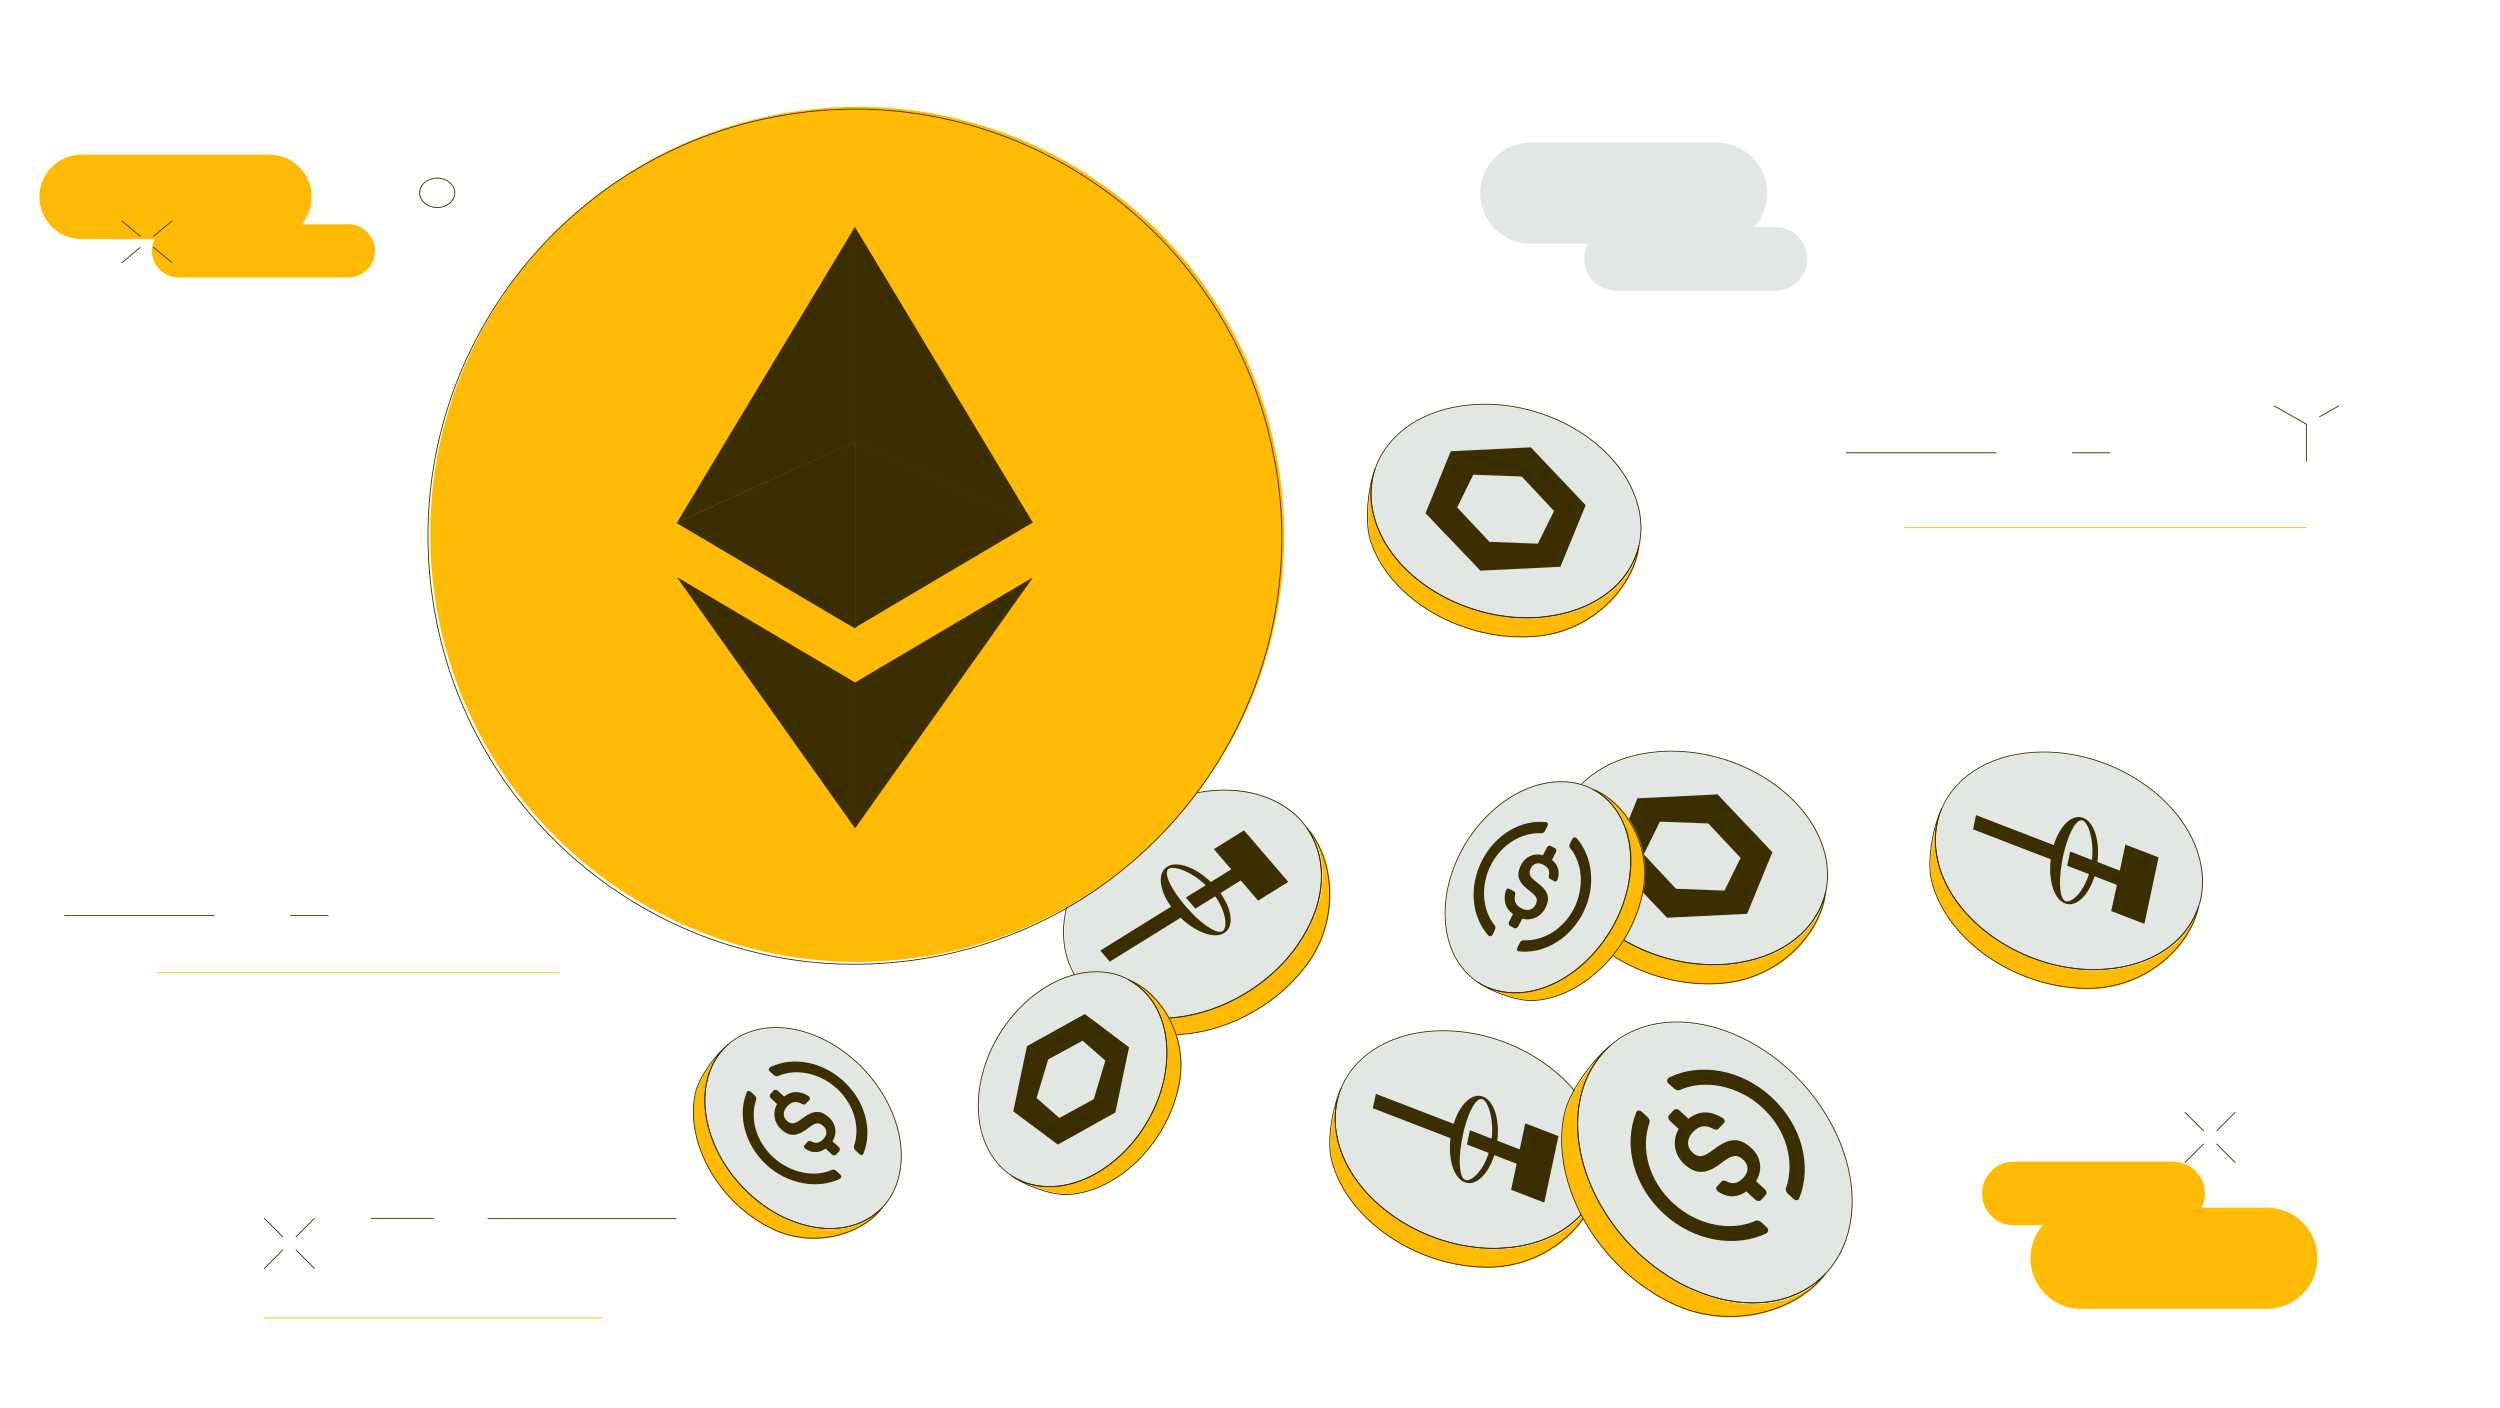 <svg width="1202" height="677" viewBox="0 0 1202 677" fill="none" xmlns="http://www.w3.org/2000/svg">
<path d="M659.407 260.519C656.214 250.865 658.28 234.066 661.535 225.666C660.722 228.048 660.158 230.493 659.845 233C659.156 238.579 659.657 244.534 661.598 250.552C661.661 250.803 661.723 250.991 661.786 251.179C671.051 279.387 706.61 299.885 741.23 296.939C741.731 296.876 742.232 296.814 742.733 296.751C743.046 296.688 743.422 296.688 743.735 296.626C743.797 296.626 743.797 296.626 743.86 296.626C765.145 294.056 780.734 282.96 786.681 267.979C787.37 266.223 787.933 264.468 788.371 262.588C785.805 282.71 765.771 303.897 738.852 306.154C704.231 309.288 668.672 288.727 659.407 260.519Z" fill="#FFBB04"/>
<path d="M661.789 251.305C661.726 251.054 661.663 250.866 661.601 250.678C659.66 244.597 659.159 238.705 659.848 233.126C660.161 230.619 660.724 228.174 661.538 225.792C661.601 225.666 661.601 225.541 661.663 225.416C667.36 209.055 684.326 196.894 707.677 194.951C742.298 192.004 777.857 212.503 787.122 240.711C789.689 248.421 789.939 255.943 788.374 262.776C787.936 264.657 787.373 266.412 786.684 268.167C780.737 283.149 765.148 294.244 743.863 296.814C743.8 296.814 743.8 296.814 743.737 296.814C743.424 296.877 743.049 296.877 742.736 296.939C742.235 297.002 741.734 297.065 741.233 297.128C706.676 300.011 671.054 279.513 661.789 251.305Z" fill="#E3E7E3"/>
<path d="M659.032 260.269C655.839 250.615 657.905 233.816 661.16 225.416C660.347 227.798 659.783 230.243 659.47 232.75C658.781 238.329 659.282 244.284 661.223 250.302C661.286 250.553 661.348 250.741 661.411 250.929C670.676 279.137 706.235 299.635 740.855 296.689C741.356 296.626 741.857 296.564 742.358 296.501C742.671 296.438 743.047 296.438 743.36 296.376C743.422 296.376 743.422 296.376 743.485 296.376C764.77 293.806 780.359 282.71 786.306 267.729C786.995 265.973 787.558 264.218 787.996 262.338C785.43 282.46 765.396 303.647 738.477 305.904C703.856 308.975 668.297 288.477 659.032 260.269Z" stroke="#3B2E00" stroke-width="0.422" stroke-miterlimit="10" stroke-linecap="round" stroke-linejoin="round"/>
<path d="M661.414 250.991C661.351 250.74 661.288 250.552 661.226 250.364C659.285 244.284 658.784 238.391 659.473 232.812C659.786 230.305 660.349 227.86 661.163 225.478C661.226 225.353 661.226 225.228 661.288 225.102C666.985 208.741 683.951 196.58 707.303 194.637C741.923 191.691 777.482 212.189 786.747 240.397C789.314 248.108 789.564 255.63 787.999 262.463C787.561 264.343 786.998 266.098 786.309 267.853C780.362 282.835 764.773 293.931 743.488 296.501C743.425 296.501 743.425 296.501 743.362 296.501C743.049 296.563 742.674 296.563 742.361 296.626C741.86 296.689 741.359 296.751 740.858 296.814C706.238 299.698 670.679 279.2 661.414 250.991Z" stroke="#3B2E00" stroke-width="0.422" stroke-miterlimit="10" stroke-linecap="round" stroke-linejoin="round"/>
<path d="M762.394 242.904L756.822 237.012L741.609 220.965L736.037 215.072L697.536 216.953L694.969 223.221L687.957 240.46L685.391 246.728L690.962 252.621L706.175 268.48L711.747 274.372L750.249 272.492L752.815 266.223L759.827 249.11L762.394 242.904ZM708.366 228.236L731.655 229.114L747.181 245.663L739.418 261.397L716.129 260.519L700.603 243.97L708.366 228.236Z" fill="#3B2E00"/>
<path d="M749.18 427.388C745.987 417.735 748.053 400.935 751.309 392.535C750.495 394.917 749.932 397.362 749.619 399.869C748.93 405.448 749.431 411.403 751.371 417.421C751.434 417.672 751.497 417.86 751.559 418.048C760.825 446.256 796.384 466.754 831.004 463.808C831.505 463.746 832.006 463.683 832.506 463.62C832.819 463.557 833.195 463.557 833.508 463.495C833.571 463.495 833.571 463.495 833.633 463.495C854.919 460.925 870.507 449.829 876.455 434.848C877.143 433.092 877.707 431.337 878.145 429.457C875.578 449.579 855.545 470.766 828.625 473.023C794.005 476.095 758.446 455.596 749.18 427.388Z" fill="#FFBB04"/>
<path d="M751.562 418.11C751.499 417.86 751.437 417.672 751.374 417.483C749.434 411.403 748.933 405.511 749.621 399.932C749.934 397.424 750.498 394.979 751.312 392.597C751.374 392.472 751.374 392.347 751.437 392.221C757.134 375.86 774.1 363.7 797.451 361.756C832.071 358.81 867.63 379.308 876.896 407.517C879.462 415.227 879.713 422.749 878.148 429.582C877.71 431.4 877.146 433.217 876.457 434.973C870.51 449.954 854.922 461.05 833.636 463.62C833.574 463.62 833.574 463.62 833.511 463.62C833.198 463.682 832.822 463.682 832.509 463.745C832.008 463.808 831.508 463.871 831.007 463.933C796.387 466.817 760.828 446.319 751.562 418.11Z" fill="#E3E7E3"/>
<path d="M748.743 427.075C745.55 417.421 747.616 400.621 750.871 392.222C750.057 394.604 749.494 397.048 749.181 399.556C748.492 405.135 748.993 411.09 750.934 417.108C750.997 417.358 751.059 417.546 751.122 417.735C760.387 445.943 795.946 466.441 830.566 463.495C831.067 463.432 831.568 463.369 832.069 463.307C832.382 463.244 832.758 463.244 833.071 463.181C833.133 463.181 833.133 463.181 833.196 463.181C854.481 460.611 870.07 449.516 876.017 434.534C876.706 432.779 877.269 431.024 877.707 429.143C875.141 449.265 855.107 470.453 828.187 472.709C793.567 475.781 758.008 455.283 748.743 427.075Z" stroke="#3B2E00" stroke-width="0.422" stroke-miterlimit="10" stroke-linecap="round" stroke-linejoin="round"/>
<path d="M751.125 417.797C751.062 417.546 750.999 417.358 750.937 417.17C748.996 411.09 748.495 405.197 749.184 399.618C749.497 397.111 750.06 394.666 750.874 392.284C750.937 392.159 750.937 392.033 750.999 391.908C756.696 375.547 773.662 363.386 797.013 361.443C831.634 358.497 867.193 378.995 876.458 407.203C879.025 414.913 879.275 422.436 877.71 429.268C877.272 431.086 876.708 432.904 876.02 434.659C870.072 449.641 854.484 460.736 833.199 463.306C833.136 463.306 833.136 463.306 833.073 463.306C832.76 463.369 832.385 463.369 832.072 463.432C831.571 463.494 831.07 463.557 830.569 463.62C795.949 466.566 760.39 446.068 751.125 417.797Z" stroke="#3B2E00" stroke-width="0.422" stroke-miterlimit="10" stroke-linecap="round" stroke-linejoin="round"/>
<path d="M852.167 409.773L846.595 403.88L831.383 387.833L825.811 381.94L787.309 383.821L784.742 390.089L777.731 407.328L775.164 413.596L780.736 419.489L795.949 435.348L801.52 441.241L840.022 439.36L842.589 433.092L849.6 415.978L852.167 409.773ZM798.077 395.042L821.366 395.919L836.892 412.468L829.129 428.202L805.84 427.324L790.314 410.776L798.077 395.042Z" fill="#3B2E00"/>
<path d="M541.525 493.019C532.197 489.007 521.054 476.282 516.984 468.258C518.236 470.452 519.676 472.458 521.367 474.401C525.06 478.664 529.818 482.174 535.64 484.807C535.828 484.932 536.016 484.995 536.266 485.12C563.499 496.968 602.439 483.929 623.224 456.097C623.537 455.658 623.787 455.282 624.1 454.844C624.288 454.593 624.476 454.279 624.664 454.029C624.726 453.966 624.726 453.966 624.726 453.903C636.934 436.289 639 417.232 631.8 402.878C630.987 401.185 629.985 399.555 628.921 398.051C642.255 413.346 644.697 442.432 628.545 464.058C607.635 491.828 568.695 504.866 541.525 493.019Z" fill="#FFBB04"/>
<path d="M536.204 485.058C536.016 484.995 535.765 484.87 535.577 484.745C529.755 482.112 524.997 478.602 521.304 474.339C519.613 472.458 518.174 470.39 516.921 468.196C516.859 468.071 516.796 467.945 516.734 467.82C508.345 452.713 510.536 431.964 524.559 413.158C545.406 385.326 584.284 372.288 611.516 384.135C618.966 387.395 624.788 392.096 628.795 397.926C629.922 399.493 630.861 401.06 631.675 402.753C638.874 417.17 636.808 436.226 624.601 453.778C624.601 453.841 624.538 453.841 624.538 453.904C624.35 454.154 624.162 454.468 623.975 454.719C623.662 455.157 623.411 455.533 623.098 455.972C602.314 483.93 563.374 496.906 536.204 485.058Z" fill="#E3E7E3"/>
<path d="M541.025 493.145C531.697 489.133 520.554 476.408 516.484 468.384C517.736 470.578 519.176 472.584 520.867 474.527C524.56 478.79 529.318 482.3 535.14 484.933C535.328 485.058 535.516 485.121 535.766 485.246C562.999 497.094 601.939 484.055 622.724 456.223C623.037 455.784 623.287 455.408 623.6 454.97C623.788 454.719 623.976 454.405 624.164 454.155C624.226 454.092 624.226 454.092 624.226 454.029C636.434 436.415 638.5 417.358 631.3 403.004C630.487 401.311 629.485 399.681 628.421 398.177C641.755 413.472 644.197 442.558 628.045 464.184C607.198 491.954 568.195 504.93 541.025 493.145Z" stroke="#3B2E00" stroke-width="0.422" stroke-miterlimit="10" stroke-linecap="round" stroke-linejoin="round"/>
<path d="M535.704 485.184C535.516 485.122 535.265 484.996 535.077 484.871C529.255 482.238 524.497 478.728 520.804 474.465C519.113 472.584 517.674 470.516 516.421 468.322C516.359 468.196 516.296 468.071 516.234 467.946C507.845 452.839 510.036 432.09 524.059 413.284C544.906 385.452 583.784 372.414 611.016 384.261C618.466 387.521 624.288 392.222 628.295 398.052C629.422 399.619 630.361 401.186 631.175 402.879C638.374 417.296 636.308 436.352 624.101 453.904C624.101 453.967 624.038 453.967 624.038 454.03C623.85 454.28 623.662 454.594 623.475 454.845C623.162 455.283 622.911 455.659 622.598 456.098C601.813 483.993 562.874 497.032 535.704 485.184Z" stroke="#3B2E00" stroke-width="0.422" stroke-miterlimit="10" stroke-linecap="round" stroke-linejoin="round"/>
<path fill-rule="evenodd" clip-rule="evenodd" d="M604.884 433.03L619.408 424.003L598.123 399.242L583.599 408.269L591.988 417.985L582.159 424.066C574.897 417.045 566.007 413.722 561.186 416.731C556.366 419.74 557.305 427.952 563.064 435.913L529.008 457.038L533.578 462.366L567.635 441.241C574.897 448.262 583.786 451.584 588.607 448.575C593.427 445.629 592.488 437.417 586.791 429.394L596.558 423.313L604.884 433.03ZM587.793 447.698C585.414 449.202 579.091 445.441 572.393 438.295C571.579 437.48 570.827 436.603 570.014 435.725C569.262 434.785 568.511 433.907 567.822 433.03C561.875 425.445 559.559 419.176 561.938 417.672C564.317 416.167 572.58 418.737 579.717 425.633L570.139 431.525L574.709 436.853L584.287 430.961C589.796 438.797 590.172 446.256 587.793 447.698Z" fill="#3B2E00"/>
<path d="M640.502 557.709C638.123 547.868 641.504 531.256 645.385 523.17C644.384 525.489 643.633 527.871 643.132 530.379C642.005 535.895 642.067 541.85 643.445 548.056C643.507 548.307 643.507 548.495 643.57 548.745C650.582 577.581 684.45 600.837 719.196 600.649C719.697 600.649 720.198 600.649 720.698 600.586C721.011 600.586 721.387 600.523 721.7 600.523C721.763 600.523 721.763 600.523 721.825 600.523C743.236 599.646 759.638 589.804 766.775 575.324C767.589 573.631 768.34 571.876 768.904 570.058C764.772 589.93 743.111 609.425 716.128 609.613C681.383 609.801 647.514 586.545 640.502 557.709Z" fill="#FFBB04"/>
<path d="M643.57 548.683C643.507 548.432 643.444 548.244 643.444 547.994C642.005 541.788 641.942 535.833 643.131 530.316C643.632 527.809 644.383 525.427 645.385 523.108C645.448 522.982 645.51 522.857 645.573 522.732C652.522 506.872 670.364 496.09 693.841 495.965C728.586 495.777 762.455 518.97 769.467 547.868C771.407 555.767 771.094 563.289 768.966 569.996C768.402 571.814 767.714 573.569 766.837 575.262C759.7 589.742 743.298 599.584 721.887 600.461C721.825 600.461 721.825 600.461 721.762 600.461C721.449 600.461 721.074 600.524 720.761 600.524C720.26 600.524 719.759 600.587 719.258 600.587C684.45 600.775 650.644 577.518 643.57 548.683Z" fill="#E3E7E3"/>
<path d="M640.127 557.333C637.748 547.492 641.129 530.88 645.01 522.794C644.009 525.113 643.258 527.495 642.757 530.003C641.63 535.519 641.692 541.474 643.07 547.68C643.132 547.931 643.132 548.119 643.195 548.37C650.207 577.205 684.075 600.461 718.821 600.273C719.322 600.273 719.822 600.273 720.323 600.21C720.636 600.21 721.012 600.147 721.325 600.147C721.388 600.147 721.388 600.147 721.45 600.147C742.861 599.27 759.263 589.428 766.4 574.948C767.214 573.256 767.965 571.5 768.529 569.682C764.397 589.554 742.736 609.049 715.753 609.237C681.008 609.488 647.139 586.231 640.127 557.333Z" stroke="#3B2E00" stroke-width="0.422" stroke-miterlimit="10" stroke-linecap="round" stroke-linejoin="round"/>
<path d="M643.195 548.307C643.132 548.057 643.069 547.868 643.069 547.618C641.63 541.412 641.567 535.457 642.756 529.941C643.257 527.433 644.008 525.051 645.01 522.732C645.073 522.606 645.135 522.481 645.198 522.356C652.147 506.496 669.989 495.714 693.466 495.589C728.211 495.401 762.08 518.594 769.092 547.492C771.032 555.391 770.719 562.913 768.591 569.62C768.027 571.438 767.339 573.193 766.462 574.886C759.325 589.366 742.923 599.208 721.512 600.085C721.45 600.085 721.45 600.085 721.387 600.085C721.074 600.085 720.699 600.148 720.386 600.148C719.885 600.148 719.384 600.211 718.883 600.211C684.075 600.399 650.206 577.205 643.195 548.307Z" stroke="#3B2E00" stroke-width="0.422" stroke-miterlimit="10" stroke-linecap="round" stroke-linejoin="round"/>
<path fill-rule="evenodd" clip-rule="evenodd" d="M726.525 572.065L742.489 578.208L749.313 546.239L733.349 540.096L730.657 552.633L719.889 548.433C721.141 538.403 718.386 529.314 713.065 527.245C707.806 525.176 701.796 530.943 698.916 540.346L661.542 525.929L660.039 532.824L697.414 547.242C696.162 557.271 698.916 566.423 704.238 568.429C709.496 570.498 715.506 564.794 718.449 555.391L729.217 559.528L726.525 572.065ZM704.488 567.301C701.859 566.298 701.045 559.026 702.672 549.31C702.86 548.182 703.048 547.054 703.299 545.863C703.549 544.672 703.799 543.543 704.112 542.478C706.554 533.138 710.122 527.559 712.752 528.499C715.381 529.502 718.324 537.651 717.197 547.492L706.742 543.418L705.302 550.251L715.757 554.325C712.877 563.54 707.117 568.304 704.488 567.301Z" fill="#3B2E00"/>
<path d="M929.041 423.689C926.662 413.847 930.043 397.236 933.925 389.149C932.923 391.469 932.172 393.851 931.671 396.358C930.544 401.874 930.607 407.83 931.984 414.035C932.046 414.286 932.046 414.474 932.109 414.725C939.121 443.56 972.99 466.816 1007.73 466.628C1008.24 466.628 1008.74 466.628 1009.24 466.566C1009.55 466.566 1009.93 466.503 1010.24 466.503C1010.3 466.503 1010.3 466.503 1010.36 466.503C1031.77 465.625 1048.18 455.784 1055.31 441.303C1056.13 439.611 1056.88 437.856 1057.44 436.038C1053.31 455.909 1031.65 475.404 1004.67 475.592C969.922 475.78 936.053 452.524 929.041 423.689Z" fill="#FFBB04"/>
<path d="M932.171 414.663C932.109 414.412 932.046 414.224 932.046 413.973C930.606 407.767 930.543 401.812 931.733 396.296C932.234 393.789 932.985 391.407 933.987 389.087C934.049 388.962 934.112 388.836 934.175 388.711C941.124 372.852 958.966 362.07 982.442 361.944C1017.19 361.756 1051.06 384.95 1058.07 413.848C1060.01 421.746 1059.7 429.268 1057.57 435.976C1057 437.794 1056.32 439.549 1055.44 441.241C1048.3 455.722 1031.9 465.563 1010.49 466.441C1010.43 466.441 1010.43 466.441 1010.36 466.441C1010.05 466.441 1009.68 466.503 1009.36 466.503C1008.86 466.503 1008.36 466.566 1007.86 466.566C973.052 466.754 939.183 443.498 932.171 414.663Z" fill="#E3E7E3"/>
<path d="M928.666 423.313C926.287 413.471 929.668 396.86 933.55 388.773C932.548 391.093 931.797 393.475 931.296 395.982C930.169 401.499 930.232 407.454 931.609 413.659C931.671 413.91 931.671 414.098 931.734 414.349C938.746 443.184 972.615 466.44 1007.36 466.252C1007.86 466.252 1008.36 466.252 1008.86 466.19C1009.18 466.19 1009.55 466.127 1009.86 466.127C1009.93 466.127 1009.93 466.127 1009.99 466.127C1031.4 465.249 1047.8 455.408 1054.94 440.927C1055.75 439.235 1056.5 437.48 1057.07 435.662C1052.94 455.533 1031.27 475.028 1004.29 475.216C969.547 475.467 935.678 452.211 928.666 423.313Z" stroke="#3B2E00" stroke-width="0.422" stroke-miterlimit="10" stroke-linecap="round" stroke-linejoin="round"/>
<path d="M931.796 414.287C931.734 414.036 931.671 413.848 931.671 413.597C930.231 407.391 930.168 401.436 931.358 395.92C931.859 393.413 932.61 391.031 933.612 388.711C933.674 388.586 933.737 388.46 933.8 388.335C940.749 372.476 958.591 361.694 982.067 361.569C1016.81 361.38 1050.68 384.574 1057.69 413.472C1059.63 421.37 1059.32 428.892 1057.19 435.6C1056.63 437.418 1055.94 439.173 1055.06 440.865C1047.93 455.346 1031.52 465.187 1010.11 466.065C1010.05 466.065 1010.05 466.065 1009.99 466.065C1009.68 466.065 1009.3 466.127 1008.99 466.127C1008.49 466.127 1007.99 466.19 1007.48 466.19C972.677 466.378 938.808 443.185 931.796 414.287Z" stroke="#3B2E00" stroke-width="0.422" stroke-miterlimit="10" stroke-linecap="round" stroke-linejoin="round"/>
<path fill-rule="evenodd" clip-rule="evenodd" d="M1015.06 438.044L1031.03 444.188L1037.85 412.218L1021.89 406.075L1019.2 418.612L1008.43 414.412C1009.68 404.383 1006.93 395.293 1001.6 393.225C996.345 391.156 990.335 396.923 987.455 406.326L950.08 391.908L948.641 398.741L986.015 413.159C984.763 423.188 987.518 432.34 992.839 434.346C998.098 436.415 1004.11 430.71 1007.05 421.308L1017.82 425.445L1015.06 438.044ZM993.09 433.28C990.46 432.277 989.646 425.006 991.274 415.29C991.462 414.161 991.65 413.033 991.9 411.842C992.151 410.651 992.401 409.523 992.714 408.457C995.156 399.117 998.724 393.538 1001.35 394.478C1003.98 395.481 1006.93 403.63 1005.8 413.472L995.343 409.397L993.903 416.23L1004.36 420.305C1001.42 429.519 995.719 434.283 993.09 433.28Z" fill="#3B2E00"/>
<path d="M440.111 460.548C439.234 460.674 438.42 460.799 437.544 460.862C413.379 463.933 389.589 462.617 367.177 457.477C357.035 455.158 347.143 452.149 337.565 448.387C337.064 448.199 336.563 447.949 336.062 447.761C269.765 421.245 219.18 360.816 208.788 284.905C193.388 172.447 271.893 68.766 384.205 53.283C414.944 49.02 444.994 51.841 472.79 60.554C480.24 62.874 487.565 65.569 494.576 68.703C555.302 95.407 601.567 150.946 614.025 220.401C614.088 220.59 614.15 220.715 614.15 220.903C614.338 221.969 614.588 223.097 614.714 224.163C615.027 225.792 615.277 227.485 615.527 229.115C631.053 341.447 552.485 445.128 440.111 460.548Z" fill="#FFBB04"/>
<path d="M438.983 461.677C438.107 461.802 437.293 461.927 436.417 461.99C412.251 465.062 388.462 463.745 366.049 458.605C355.908 456.286 346.016 453.277 336.438 449.516C335.937 449.328 335.436 449.077 334.935 448.889C268.7 422.31 218.116 361.945 207.724 286.033C192.198 173.576 270.703 69.894 383.078 54.411C413.816 50.148 443.866 53.032 471.6 61.682C479.05 64.002 486.375 66.697 493.386 69.832C554.112 96.535 600.377 152.075 612.835 221.53C612.898 221.718 612.96 221.843 612.96 222.031C613.148 223.097 613.399 224.225 613.524 225.291C613.837 226.921 614.087 228.613 614.338 230.243C629.863 342.575 551.295 446.256 438.983 461.677Z" stroke="#3B2E00" stroke-width="0.422" stroke-miterlimit="10" stroke-linecap="round" stroke-linejoin="round"/>
<path d="M737.85 480.795C729.586 481.297 716.752 476.219 710.805 471.957C712.495 473.085 714.311 474.025 716.251 474.777C720.508 476.47 725.266 477.285 730.462 477.034C730.65 477.034 730.838 477.034 731.026 477.034C755.191 475.53 778.73 451.584 783.551 423.626C783.613 423.187 783.676 422.811 783.739 422.373C783.801 422.122 783.801 421.808 783.864 421.558C783.864 421.495 783.864 421.495 783.864 421.432C786.243 404.068 780.671 389.463 770.091 381.69C768.839 380.75 767.587 379.935 766.209 379.245C781.547 385.388 794.131 405.636 790.375 427.387C785.554 455.408 762.015 479.291 737.85 480.795Z" fill="#FFBB04"/>
<path d="M731.027 477.034C730.84 477.034 730.652 477.034 730.464 477.034C725.268 477.285 720.51 476.47 716.253 474.777C714.312 474.025 712.497 473.085 710.806 471.956C710.744 471.894 710.618 471.831 710.556 471.768C698.849 463.87 692.714 448.011 695.969 429.08C700.79 401.059 724.266 377.176 748.494 375.672C755.13 375.233 761.077 376.549 766.148 379.245C767.526 379.934 768.84 380.749 770.03 381.69C780.61 389.463 786.182 404.131 783.803 421.432C783.803 421.495 783.803 421.495 783.803 421.557C783.74 421.808 783.74 422.122 783.677 422.372C783.615 422.811 783.552 423.187 783.49 423.626C778.732 451.584 755.255 475.529 731.027 477.034Z" fill="#E3E7E3"/>
<path d="M737.537 481.046C729.273 481.548 716.44 476.47 710.492 472.207C712.183 473.336 713.998 474.276 715.939 475.028C720.196 476.721 724.954 477.536 730.15 477.285C730.338 477.285 730.526 477.285 730.713 477.285C754.879 475.781 778.418 451.835 783.238 423.877C783.301 423.438 783.363 423.062 783.426 422.623C783.489 422.373 783.489 422.059 783.551 421.809C783.551 421.746 783.551 421.746 783.551 421.683C785.93 404.319 780.358 389.714 769.778 381.941C768.526 381.001 767.274 380.186 765.897 379.496C781.235 385.639 793.818 405.887 790.062 427.638C785.242 455.659 761.702 479.542 737.537 481.046Z" stroke="#3B2E00" stroke-width="0.422" stroke-miterlimit="10" stroke-linecap="round" stroke-linejoin="round"/>
<path d="M730.715 477.285C730.527 477.285 730.339 477.285 730.151 477.285C724.955 477.536 720.197 476.721 715.94 475.028C714 474.276 712.184 473.336 710.494 472.207C710.431 472.145 710.306 472.082 710.243 472.019C698.536 464.121 692.401 448.262 695.656 429.331C700.477 401.31 723.954 377.427 748.181 375.923C754.817 375.484 760.765 376.8 765.836 379.496C767.213 380.185 768.528 381 769.717 381.941C780.297 389.714 785.869 404.382 783.49 421.683C783.49 421.746 783.49 421.746 783.49 421.808C783.428 422.059 783.428 422.373 783.365 422.623C783.302 423.062 783.24 423.438 783.177 423.877C778.419 451.835 754.88 475.78 730.715 477.285Z" stroke="#3B2E00" stroke-width="0.422" stroke-miterlimit="10" stroke-linecap="round" stroke-linejoin="round"/>
<path d="M325.477 251.305C325.539 251.305 325.539 251.305 325.602 251.305C326.166 250.866 326.854 250.553 327.543 250.302L338.749 245.224L348.578 240.711L359.909 235.571L369.488 231.183L380.882 225.98L390.523 221.592L401.791 216.452L410.118 212.691C410.431 212.565 410.681 212.252 411.057 212.503C411.119 212.565 411.119 212.628 411.119 212.753C411.119 213.067 411.119 213.38 411.119 213.694C411.119 242.717 411.119 271.74 411.119 300.826C411.182 301.265 411.119 301.704 410.932 302.08C408.365 300.575 405.798 299.071 403.169 297.567L336.996 258.388L325.289 251.493L325.477 251.305Z" fill="#3B2E00"/>
<path d="M411.058 302.017V213.004C411.058 212.816 411.058 212.565 411.058 212.377C410.995 212.064 410.995 211.813 410.995 211.5C410.995 177.9 410.995 144.238 410.995 110.639C410.995 110.263 410.808 109.824 411.308 109.511C413.187 112.582 415.002 115.591 416.818 118.663L496.074 250.427C496.262 250.74 496.388 250.991 496.575 251.305C496.2 251.493 495.887 251.242 495.574 251.117L489.063 248.17L476.229 242.278L463.458 236.448C459.138 234.505 454.818 232.499 450.499 230.556L437.915 224.851L424.894 218.959L412.31 213.192L411.935 213.004C411.559 212.816 411.371 212.941 411.371 213.317C411.371 213.568 411.371 213.819 411.371 214.07C411.371 242.905 411.371 271.74 411.371 300.575C411.434 301.014 411.371 301.515 411.183 301.892C411.183 302.017 411.183 302.08 411.058 302.017Z" fill="#3B2E00"/>
<path d="M411.18 301.892C411.18 294.746 411.18 287.6 411.18 280.454C411.18 258.075 411.18 235.696 411.18 213.318C411.18 212.377 411.18 212.377 412.119 212.754L426.893 219.461C430.149 220.965 433.404 222.47 436.66 223.912L450.808 230.305L458.884 234.004L470.528 239.269L478.604 242.968L489.998 248.108L496.259 250.929C496.384 250.991 496.447 250.991 496.572 251.054C496.572 251.43 496.259 251.43 496.008 251.556L453.062 276.943L412.181 301.14C411.931 301.578 411.618 301.767 411.18 301.892Z" fill="#3B2E00"/>
<path d="M411.179 328.094L429.084 317.5L479.793 287.536L495.82 278.071C496.007 277.945 496.133 277.757 496.446 277.82C496.446 278.071 496.258 278.196 496.133 278.384C467.961 318.127 439.789 357.869 411.617 397.549C411.492 397.737 411.429 398.176 411.054 398.113C410.928 397.737 410.803 397.361 410.866 396.985C410.866 374.418 410.866 351.851 410.866 329.285C410.803 328.846 410.678 328.407 411.179 328.094Z" fill="#3B2E00"/>
<path d="M411.182 328.094C411.056 328.407 410.994 328.783 411.056 329.097C411.056 351.789 411.056 374.481 411.056 397.173C411.056 397.486 411.056 397.8 411.056 398.113C409.867 396.608 408.803 395.041 407.738 393.474C397.972 379.746 388.206 365.955 378.44 352.227L349.266 311.106L326.04 278.322L325.539 277.569C326.04 277.82 326.353 278.008 326.729 278.196L377.125 308.034L410.618 327.843C410.806 327.968 410.994 328.031 411.182 328.094Z" fill="#3B2E00"/>
<path d="M411.305 109.511C411.118 109.761 411.18 110.075 411.18 110.326C411.18 144.05 411.18 177.712 411.18 211.437C411.18 211.75 411.305 212.064 411.055 212.377C410.867 212.189 410.805 211.938 410.867 211.688C410.867 211.437 410.867 211.123 410.867 210.873C410.867 177.524 410.867 144.238 410.867 110.89C410.805 110.326 410.867 109.761 411.118 109.197H411.243L411.305 109.511Z" fill="#3B2E00"/>
<path d="M411.056 109.26C411.056 143.549 411.056 177.837 411.056 212.126C411.056 212.189 411.056 212.314 411.056 212.377C407.05 214.195 403.043 216.075 398.974 217.893C394.717 219.836 390.459 221.78 386.202 223.66L364.166 233.69L348.765 240.711L325.915 251.116C325.789 251.179 325.727 251.179 325.602 251.179C326.854 249.048 328.106 246.854 329.42 244.722L362.1 190.374L403.919 120.982L410.806 109.511C410.931 109.511 410.994 109.385 411.056 109.26Z" fill="#3B2E00"/>
<path d="M717.692 449.327C717.191 450.268 716.502 450.33 715.688 449.891C707.612 440.927 706.047 426.573 712.495 413.847C718.944 401.122 731.402 393.976 743.297 395.293C744.298 395.418 744.486 396.296 743.985 397.236L742.859 399.43C742.545 400.119 741.919 400.558 741.231 400.621C731.652 400.119 721.886 405.886 716.753 416.041C711.619 426.196 712.808 437.981 718.756 445.065C719.131 445.629 719.069 446.444 718.756 447.071L717.692 449.327Z" fill="#3B2E00"/>
<path d="M729.834 445.566C729.521 446.193 728.644 446.569 728.081 446.256L725.952 445.128C725.389 444.877 725.201 443.937 725.514 443.31L727.455 439.486C723.448 436.602 722.759 432.653 724.011 428.14C724.324 427.513 724.95 427.012 725.451 427.262L727.893 428.516C728.456 428.767 728.519 429.268 728.519 430.02C727.956 432.528 728.081 434.973 731.587 436.79C734.279 438.17 736.97 437.543 738.285 435.035C739.6 432.465 738.974 430.961 735.531 428.391C730.334 424.504 728.582 421.244 731.336 415.854C733.402 411.716 737.722 409.961 741.854 411.215L743.794 407.391C744.107 406.764 744.984 406.388 745.547 406.702L747.676 407.83C748.239 408.081 748.427 409.021 748.114 409.648L746.173 413.472C749.116 415.791 750.117 419.113 748.928 422.874C748.615 423.501 747.989 424.003 747.488 423.752L745.297 422.624C744.733 422.373 744.671 421.871 744.671 421.119C745.234 418.612 744.42 416.982 741.979 415.728C739.287 414.349 737.096 415.227 736.031 417.483C734.905 419.677 735.092 421.37 738.786 424.128C743.982 428.015 745.735 431.274 742.98 436.665C740.915 440.802 736.407 442.871 731.9 441.743L729.834 445.566Z" fill="#3B2E00"/>
<path d="M730.277 457.414C729.338 457.288 729.088 456.411 729.589 455.471L730.716 453.276C731.029 452.65 731.655 452.148 732.343 452.085C741.922 452.587 751.688 446.82 756.822 436.665C761.955 426.51 760.766 414.725 754.818 407.642C754.443 407.078 754.443 406.325 754.818 405.636L755.945 403.442C756.446 402.502 757.135 402.439 757.948 402.878C765.711 411.654 767.589 426.196 761.141 438.922C754.693 451.521 742.235 458.73 730.277 457.414Z" fill="#3B2E00"/>
<path d="M334.432 526.054C336.185 517.968 344.574 506.998 350.334 502.422C348.768 503.738 347.391 505.243 346.139 506.873C343.322 510.508 341.256 514.896 340.066 519.974C340.004 520.162 340.004 520.35 339.941 520.538C334.808 544.233 351.398 573.381 376.94 585.668C377.316 585.856 377.692 586.044 378.067 586.169C378.318 586.295 378.568 586.357 378.818 586.483C378.881 586.483 378.881 586.483 378.944 586.545C394.97 593.566 410.496 592.187 420.888 584.101C422.078 583.16 423.267 582.157 424.332 581.029C414.252 594.13 391.339 600.712 371.431 591.184C345.889 578.96 329.299 549.749 334.432 526.054Z" fill="#FFBB04"/>
<path d="M339.94 520.538C340.003 520.35 340.003 520.162 340.065 519.973C341.255 514.896 343.321 510.508 346.138 506.872C347.39 505.242 348.83 503.738 350.332 502.422C350.395 502.359 350.52 502.296 350.583 502.234C361.351 493.082 378.316 491.577 395.533 499.852C421.138 512.138 437.665 541.286 432.532 564.981C431.154 571.501 428.212 576.892 424.268 581.029C423.204 582.157 422.077 583.16 420.825 584.1C410.432 592.187 394.906 593.503 378.88 586.545C378.817 586.545 378.817 586.545 378.755 586.482C378.504 586.357 378.254 586.294 378.003 586.169C377.628 585.981 377.252 585.856 376.876 585.668C351.397 573.381 334.806 544.233 339.94 520.538Z" fill="#E3E7E3"/>
<path d="M334.31 525.678C336.062 517.592 344.451 506.622 350.211 502.046C348.646 503.362 347.269 504.867 346.017 506.497C343.199 510.132 341.133 514.52 339.944 519.598C339.881 519.786 339.881 519.974 339.819 520.162C334.685 543.857 351.275 573.006 376.818 585.292C377.193 585.48 377.569 585.668 377.945 585.793C378.195 585.919 378.446 585.981 378.696 586.107C378.759 586.107 378.759 586.107 378.821 586.169C394.848 593.19 410.374 591.811 420.766 583.725C421.955 582.784 423.145 581.781 424.209 580.653C414.13 593.754 391.217 600.336 371.309 590.808C345.704 578.585 329.176 549.373 334.31 525.678Z" stroke="#3B2E00" stroke-width="0.422" stroke-miterlimit="10" stroke-linecap="round" stroke-linejoin="round"/>
<path d="M339.817 520.162C339.88 519.974 339.88 519.786 339.943 519.598C341.132 514.52 343.198 510.132 346.015 506.496C347.267 504.867 348.707 503.362 350.21 502.046C350.272 501.983 350.398 501.92 350.46 501.858C361.228 492.706 378.194 491.201 395.41 499.476C421.015 511.762 437.543 540.911 432.409 564.606C431.032 571.125 428.089 576.516 424.145 580.653C423.081 581.781 421.954 582.784 420.702 583.725C410.31 591.811 394.784 593.127 378.757 586.169C378.695 586.169 378.695 586.169 378.632 586.107C378.382 585.981 378.131 585.918 377.881 585.793C377.505 585.605 377.13 585.48 376.754 585.292C351.211 573.005 334.684 543.857 339.817 520.162Z" stroke="#3B2E00" stroke-width="0.422" stroke-miterlimit="10" stroke-linecap="round" stroke-linejoin="round"/>
<path d="M370.183 515.21C369.369 514.458 369.557 513.831 370.183 513.141C380.951 507.813 395.225 510.258 405.679 519.911C416.134 529.565 419.64 543.544 415.133 554.639C414.757 555.579 413.818 555.517 413.067 554.764L411.251 553.072C410.688 552.57 410.437 551.818 410.563 551.191C413.693 542.102 410.75 531.132 402.424 523.422C394.035 515.711 382.391 513.58 374.002 517.404C373.313 517.592 372.624 517.341 372.061 516.84L370.183 515.21Z" fill="#3B2E00"/>
<path d="M370.557 527.935C370.056 527.434 369.931 526.493 370.369 526.055L371.997 524.299C372.435 523.861 373.374 523.923 373.875 524.362L377.006 527.246C380.824 524.174 384.831 524.55 388.838 527.058C389.339 527.559 389.652 528.249 389.276 528.687L387.398 530.693C386.96 531.132 386.521 531.132 385.77 530.881C383.516 529.628 381.137 529.064 378.445 531.947C376.379 534.141 376.254 536.962 378.32 538.842C380.386 540.723 382.014 540.598 385.457 537.965C390.591 534.016 394.222 533.263 398.667 537.338C402.047 540.472 402.611 545.111 400.232 548.684L403.362 551.567C403.863 552.069 403.988 553.009 403.55 553.448L401.922 555.203C401.484 555.642 400.545 555.579 400.044 555.141L396.914 552.257C393.909 554.451 390.403 554.514 387.147 552.32C386.647 551.818 386.334 551.129 386.709 550.69L388.337 548.935C388.775 548.496 389.213 548.496 389.965 548.747C392.218 550 394.034 549.624 395.912 547.618C397.978 545.424 397.728 543.105 395.849 541.412C394.034 539.72 392.344 539.407 388.713 542.29C383.579 546.239 379.948 546.991 375.503 542.917C372.122 539.783 371.309 534.893 373.625 530.819L370.557 527.935Z" fill="#3B2E00"/>
<path d="M359.037 525.177C359.412 524.299 360.352 524.299 361.103 525.051L362.918 526.744C363.419 527.245 363.732 527.935 363.607 528.624C360.477 537.714 363.419 548.684 371.745 556.394C380.134 564.104 391.779 566.236 400.168 562.412C400.794 562.224 401.545 562.412 402.109 562.976L403.924 564.668C404.738 565.421 404.55 566.047 403.924 566.737C393.344 571.815 378.882 569.621 368.427 559.967C358.035 550.251 354.529 536.272 359.037 525.177Z" fill="#3B2E00"/>
<path d="M752.382 536.146C754.823 524.863 766.53 509.505 774.606 503.174C772.478 505.054 770.475 507.123 768.722 509.442C764.778 514.52 761.898 520.663 760.27 527.746C760.207 527.997 760.145 528.248 760.082 528.499C752.883 561.596 776.046 602.342 811.793 619.455C812.294 619.706 812.858 619.956 813.358 620.144C813.671 620.27 814.047 620.458 814.423 620.583C814.485 620.646 814.548 620.646 814.548 620.646C836.898 630.425 858.621 628.544 873.145 617.261C874.836 615.945 876.401 614.503 877.903 612.936C863.817 631.24 831.827 640.454 804.093 627.102C768.346 609.989 745.182 569.244 752.382 536.146Z" fill="#FFBB04"/>
<path d="M760.08 528.436C760.142 528.186 760.205 527.935 760.267 527.684C761.895 520.601 764.775 514.458 768.719 509.38C770.472 507.123 772.413 504.992 774.604 503.112C774.729 503.049 774.854 502.923 774.979 502.798C790.004 490.01 813.669 487.879 837.771 499.476C873.518 516.652 896.619 557.334 889.482 590.432C887.542 599.521 883.472 607.044 877.963 612.873C876.461 614.44 874.896 615.882 873.205 617.199C858.681 628.482 836.957 630.362 814.608 620.584C814.545 620.584 814.483 620.584 814.483 620.521C814.17 620.395 813.794 620.207 813.418 620.082C812.917 619.831 812.354 619.643 811.853 619.393C775.981 602.279 752.88 561.534 760.08 528.436Z" fill="#E3E7E3"/>
<path d="M752.13 535.644C754.571 524.361 766.278 509.003 774.354 502.672C772.226 504.552 770.222 506.621 768.47 508.94C764.525 514.018 761.646 520.161 760.018 527.244C759.955 527.495 759.893 527.746 759.83 527.997C752.631 561.094 775.794 601.84 811.541 618.953C812.042 619.204 812.605 619.454 813.106 619.642C813.419 619.768 813.795 619.956 814.171 620.081C814.233 620.144 814.296 620.144 814.296 620.144C836.645 629.923 858.369 628.042 872.893 616.759C874.584 615.443 876.149 614.001 877.651 612.434C863.565 630.738 831.574 639.952 803.841 626.6C768.094 609.487 744.993 568.742 752.13 535.644Z" stroke="#3B2E00" stroke-width="0.422" stroke-miterlimit="10" stroke-linecap="round" stroke-linejoin="round"/>
<path d="M759.827 527.934C759.89 527.684 759.952 527.433 760.015 527.182C761.643 520.099 764.522 513.956 768.466 508.878C770.219 506.621 772.16 504.49 774.351 502.61C774.476 502.547 774.602 502.421 774.727 502.296C789.752 489.508 813.416 487.377 837.519 498.974C873.266 516.15 896.367 556.832 889.23 589.93C887.289 599.019 883.22 606.542 877.711 612.371C876.208 613.938 874.643 615.38 872.953 616.697C858.429 627.98 836.705 629.86 814.355 620.082C814.293 620.082 814.23 620.082 814.23 620.019C813.917 619.894 813.541 619.705 813.166 619.58C812.665 619.329 812.102 619.141 811.601 618.891C775.791 601.778 752.628 561.032 759.827 527.934Z" stroke="#3B2E00" stroke-width="0.422" stroke-miterlimit="10" stroke-linecap="round" stroke-linejoin="round"/>
<path d="M802.276 521.039C801.212 520.036 801.4 519.095 802.276 518.155C817.364 510.696 837.272 514.081 851.859 527.621C866.446 541.098 871.329 560.656 865.068 576.139C864.567 577.393 863.253 577.33 862.189 576.327L859.622 573.945C858.871 573.255 858.495 572.252 858.683 571.312C863.065 558.587 858.996 543.292 847.289 532.51C835.582 521.728 819.305 518.782 807.598 524.11C806.659 524.424 805.657 524.048 804.906 523.358L802.276 521.039Z" fill="#3B2E00"/>
<path d="M802.773 538.779C802.021 538.089 801.896 536.835 802.46 536.208L804.776 533.701C805.339 533.074 806.654 533.137 807.405 533.826L811.788 537.901C817.109 533.638 822.743 534.14 828.378 537.588C829.129 538.277 829.567 539.217 828.941 539.844L826.312 542.665C825.748 543.292 825.06 543.229 824.058 542.916C820.928 541.161 817.61 540.408 813.854 544.42C810.974 547.492 810.786 551.378 813.666 554.074C816.608 556.769 818.862 556.518 823.62 552.883C830.757 547.366 835.89 546.301 842.088 552.005C846.846 556.393 847.597 562.85 844.279 567.864L848.661 571.939C849.413 572.629 849.538 573.882 848.974 574.509L846.658 577.017C846.095 577.643 844.78 577.581 844.029 576.891L839.646 572.817C835.452 575.888 830.569 576.014 825.999 572.879C825.248 572.19 824.809 571.249 825.373 570.623L827.689 568.115C828.253 567.488 828.941 567.551 829.943 567.864C833.073 569.62 835.64 569.055 838.207 566.297C841.086 563.163 840.711 559.966 838.144 557.584C835.577 555.202 833.261 554.826 828.19 558.775C821.053 564.291 815.919 565.357 809.722 559.653C804.964 555.265 803.837 548.432 807.092 542.79L802.773 538.779Z" fill="#3B2E00"/>
<path d="M786.687 534.892C787.188 533.638 788.503 533.701 789.567 534.704L792.134 537.086C792.885 537.776 793.323 538.716 793.073 539.719C788.69 552.444 792.76 567.739 804.467 578.521C816.174 589.303 832.451 592.249 844.158 586.921C845.034 586.67 846.098 586.983 846.85 587.673L849.416 590.055C850.481 591.058 850.293 591.998 849.416 592.939C834.642 600.085 814.421 597.013 799.834 583.473C785.247 569.996 780.364 550.438 786.687 534.892Z" fill="#3B2E00"/>
<path d="M514.038 574.008C505.649 574.51 492.627 569.369 486.555 564.981C488.308 566.11 490.123 567.05 492.064 567.865C496.384 569.62 501.267 570.435 506.525 570.184C506.713 570.184 506.901 570.184 507.089 570.184C531.692 568.68 555.544 544.358 560.49 515.899C560.553 515.46 560.615 515.084 560.678 514.645C560.741 514.395 560.741 514.081 560.803 513.83C560.803 513.768 560.803 513.768 560.803 513.705C563.245 496.09 557.548 481.234 546.78 473.273C545.528 472.333 544.213 471.518 542.836 470.766C558.424 477.034 571.196 497.595 567.439 519.723C562.556 548.182 538.641 572.504 514.038 574.008Z" fill="#FFBB04"/>
<path d="M507.155 570.184C506.967 570.184 506.779 570.184 506.591 570.184C501.332 570.435 496.449 569.62 492.13 567.865C490.189 567.05 488.311 566.11 486.621 564.981C486.558 564.919 486.433 564.856 486.37 564.793C474.475 556.77 468.277 540.597 471.533 521.415C476.416 492.956 500.331 468.634 524.934 467.067C531.696 466.628 537.768 467.945 542.902 470.703C544.279 471.455 545.594 472.27 546.846 473.21C557.614 481.171 563.248 496.028 560.869 513.642C560.869 513.705 560.869 513.705 560.869 513.768C560.806 514.018 560.806 514.332 560.744 514.583C560.681 515.021 560.619 515.398 560.556 515.836C555.61 544.358 531.696 568.68 507.155 570.184Z" fill="#E3E7E3"/>
<path d="M513.725 574.322C505.336 574.823 492.315 569.683 486.242 565.295C487.995 566.423 489.811 567.364 491.751 568.178C496.071 569.934 500.954 570.749 506.213 570.498C506.401 570.498 506.589 570.498 506.776 570.498C531.38 568.993 555.232 544.671 560.178 516.212C560.24 515.774 560.303 515.398 560.366 514.959C560.428 514.708 560.428 514.395 560.491 514.144C560.491 514.081 560.491 514.081 560.491 514.018C562.932 496.404 557.235 481.548 546.467 473.587C545.215 472.646 543.901 471.831 542.523 471.079C558.112 477.348 570.883 497.908 567.127 520.036C562.244 548.433 538.329 572.754 513.725 574.322Z" stroke="#3B2E00" stroke-width="0.422" stroke-miterlimit="10" stroke-linecap="round" stroke-linejoin="round"/>
<path d="M506.842 570.435C506.654 570.435 506.467 570.435 506.279 570.435C501.02 570.686 496.137 569.871 491.817 568.116C489.876 567.301 487.998 566.361 486.308 565.232C486.245 565.17 486.12 565.107 486.058 565.044C474.163 557.021 467.965 540.848 471.22 521.666C476.104 493.207 500.018 468.885 524.622 467.318C531.383 466.879 537.456 468.196 542.589 470.954C543.966 471.706 545.281 472.521 546.533 473.461C557.301 481.422 562.936 496.279 560.557 513.893C560.557 513.956 560.557 513.956 560.557 514.019C560.494 514.269 560.494 514.583 560.431 514.834C560.369 515.272 560.306 515.649 560.244 516.087C555.298 544.609 531.383 568.931 506.842 570.435Z" stroke="#3B2E00" stroke-width="0.422" stroke-miterlimit="10" stroke-linecap="round" stroke-linejoin="round"/>
<path d="M521.557 487.565L515.672 490.825L499.646 499.726L493.761 502.986L487.188 534.329L491.695 537.714L504.091 546.928L508.598 550.313L514.483 547.054L530.384 538.152L536.269 534.893L542.843 503.55L538.335 500.165L526.127 490.95L521.557 487.565ZM498.394 527.935L503.965 509.38L520.493 500.353L531.449 509.944L525.877 528.499L509.349 537.526L498.394 527.935Z" fill="#3B2E00"/>
<path d="M968.236 558.525H1044.86C1053.32 558.525 1060.14 565.358 1060.14 573.821C1060.14 582.283 1053.32 589.116 1044.86 589.116H968.236C959.785 589.116 952.961 582.283 952.961 573.821C952.961 565.421 959.785 558.525 968.236 558.525Z" fill="#FFBB04"/>
<path d="M777.041 109.135H853.669C862.12 109.135 868.944 115.967 868.944 124.43C868.944 132.892 862.12 139.725 853.669 139.725H777.041C768.589 139.725 761.766 132.892 761.766 124.43C761.766 116.03 768.589 109.135 777.041 109.135Z" fill="#E3E7E3"/>
<path d="M1000.54 580.653H1089.94C1103.4 580.653 1114.23 591.561 1114.23 604.975C1114.23 618.453 1103.34 629.297 1089.94 629.297H1000.54C987.081 629.297 976.25 618.39 976.25 604.975C976.25 591.561 987.143 580.653 1000.54 580.653Z" fill="#FFBB04"/>
<path d="M735.978 68.577H825.377C838.837 68.577 849.667 79.484 849.667 92.899C849.667 106.376 838.774 117.221 825.377 117.221H735.978C722.518 117.221 711.688 106.314 711.688 92.899C711.625 79.484 722.518 68.577 735.978 68.577Z" fill="#E3E7E3"/>
<path d="M1050.56 534.83L1059.39 543.669" stroke="#3B2E00" stroke-width="0.422" stroke-miterlimit="10" stroke-linecap="round" stroke-linejoin="round"/>
<path d="M1065.84 550.062L1074.6 558.901" stroke="#3B2E00" stroke-width="0.422" stroke-miterlimit="10" stroke-linecap="round" stroke-linejoin="round"/>
<path d="M1050.56 558.901L1059.39 550.062" stroke="#3B2E00" stroke-width="0.422" stroke-miterlimit="10" stroke-linecap="round" stroke-linejoin="round"/>
<path d="M1065.84 543.669L1074.6 534.83" stroke="#3B2E00" stroke-width="0.422" stroke-miterlimit="10" stroke-linecap="round" stroke-linejoin="round"/>
<path d="M103.049 440.238H31.055" stroke="#3B2E00" stroke-width="0.422" stroke-miterlimit="10" stroke-linecap="round" stroke-linejoin="round"/>
<path d="M157.764 440.238H139.672" stroke="#3B2E00" stroke-width="0.422" stroke-miterlimit="10" stroke-linecap="round" stroke-linejoin="round"/>
<path d="M268.759 467.694H75.688" stroke="#FFBB04" stroke-width="0.422" stroke-miterlimit="10" stroke-linecap="round" stroke-linejoin="round"/>
<path d="M127.086 585.793L135.913 594.632" stroke="#3B2E00" stroke-width="0.422" stroke-miterlimit="10" stroke-linecap="round" stroke-linejoin="round"/>
<path d="M142.359 601.025L151.124 609.864" stroke="#3B2E00" stroke-width="0.422" stroke-miterlimit="10" stroke-linecap="round" stroke-linejoin="round"/>
<path d="M127.086 609.864L135.913 601.025" stroke="#3B2E00" stroke-width="0.422" stroke-miterlimit="10" stroke-linecap="round" stroke-linejoin="round"/>
<path d="M142.359 594.632L151.124 585.793" stroke="#3B2E00" stroke-width="0.422" stroke-miterlimit="10" stroke-linecap="round" stroke-linejoin="round"/>
<path d="M167.532 133.394H85.834C78.822 133.394 73.062 127.69 73.062 120.606C73.062 113.585 78.76 107.818 85.834 107.818H167.532C174.544 107.818 180.303 113.523 180.303 120.606C180.303 127.69 174.606 133.394 167.532 133.394Z" fill="#FFBB04"/>
<path d="M129.59 114.965H39.252C28.046 114.965 18.969 105.875 18.969 94.655C18.969 83.434 28.046 74.345 39.252 74.345H129.59C140.796 74.345 149.874 83.434 149.874 94.655C149.937 105.875 140.796 114.965 129.59 114.965Z" fill="#FFBB04"/>
<path d="M82.694 126.31L73.867 118.976" stroke="#3B2E00" stroke-width="0.422" stroke-miterlimit="10" stroke-linecap="round" stroke-linejoin="round"/>
<path d="M67.421 113.585L58.656 106.251" stroke="#3B2E00" stroke-width="0.422" stroke-miterlimit="10" stroke-linecap="round" stroke-linejoin="round"/>
<path d="M82.694 106.251L73.867 113.585" stroke="#3B2E00" stroke-width="0.422" stroke-miterlimit="10" stroke-linecap="round" stroke-linejoin="round"/>
<path d="M67.421 118.976L58.656 126.31" stroke="#3B2E00" stroke-width="0.422" stroke-miterlimit="10" stroke-linecap="round" stroke-linejoin="round"/>
<path d="M1093.51 195.201L1108.91 203.977" stroke="#3B2E00" stroke-width="0.422" stroke-miterlimit="10" stroke-linecap="round" stroke-linejoin="round"/>
<path d="M1124.37 195.201L1115.3 200.341" stroke="#3B2E00" stroke-width="0.422" stroke-miterlimit="10" stroke-linecap="round" stroke-linejoin="round"/>
<path d="M1108.91 203.978V221.655" stroke="#3B2E00" stroke-width="0.422" stroke-miterlimit="10" stroke-linecap="round" stroke-linejoin="round"/>
<path d="M959.721 217.706H887.727" stroke="#3B2E00" stroke-width="0.422" stroke-miterlimit="10" stroke-linecap="round" stroke-linejoin="round"/>
<path d="M1014.44 217.706H996.344" stroke="#3B2E00" stroke-width="0.422" stroke-miterlimit="10" stroke-linecap="round" stroke-linejoin="round"/>
<path d="M1108.91 253.687H915.836" stroke="#FFBB04" stroke-width="0.422" stroke-miterlimit="10" stroke-linecap="round" stroke-linejoin="round"/>
<path d="M178.359 585.793H208.284" stroke="#3B2E00" stroke-width="0.422" stroke-miterlimit="10" stroke-linecap="round" stroke-linejoin="round"/>
<path d="M127.086 633.685H289.419" stroke="#FFBB04" stroke-width="0.422" stroke-miterlimit="10" stroke-linecap="round" stroke-linejoin="round"/>
<path d="M234.578 585.918H325.104" stroke="#3B2E00" stroke-width="0.422" stroke-miterlimit="10" stroke-linecap="round" stroke-linejoin="round"/>
<path d="M210.225 99.795C214.893 99.795 218.677 96.623 218.677 92.711C218.677 88.799 214.893 85.628 210.225 85.628C205.557 85.628 201.773 88.799 201.773 92.711C201.773 96.623 205.557 99.795 210.225 99.795Z" stroke="#3B2E00" stroke-width="0.422" stroke-miterlimit="10" stroke-linecap="round" stroke-linejoin="round"/>
</svg>
